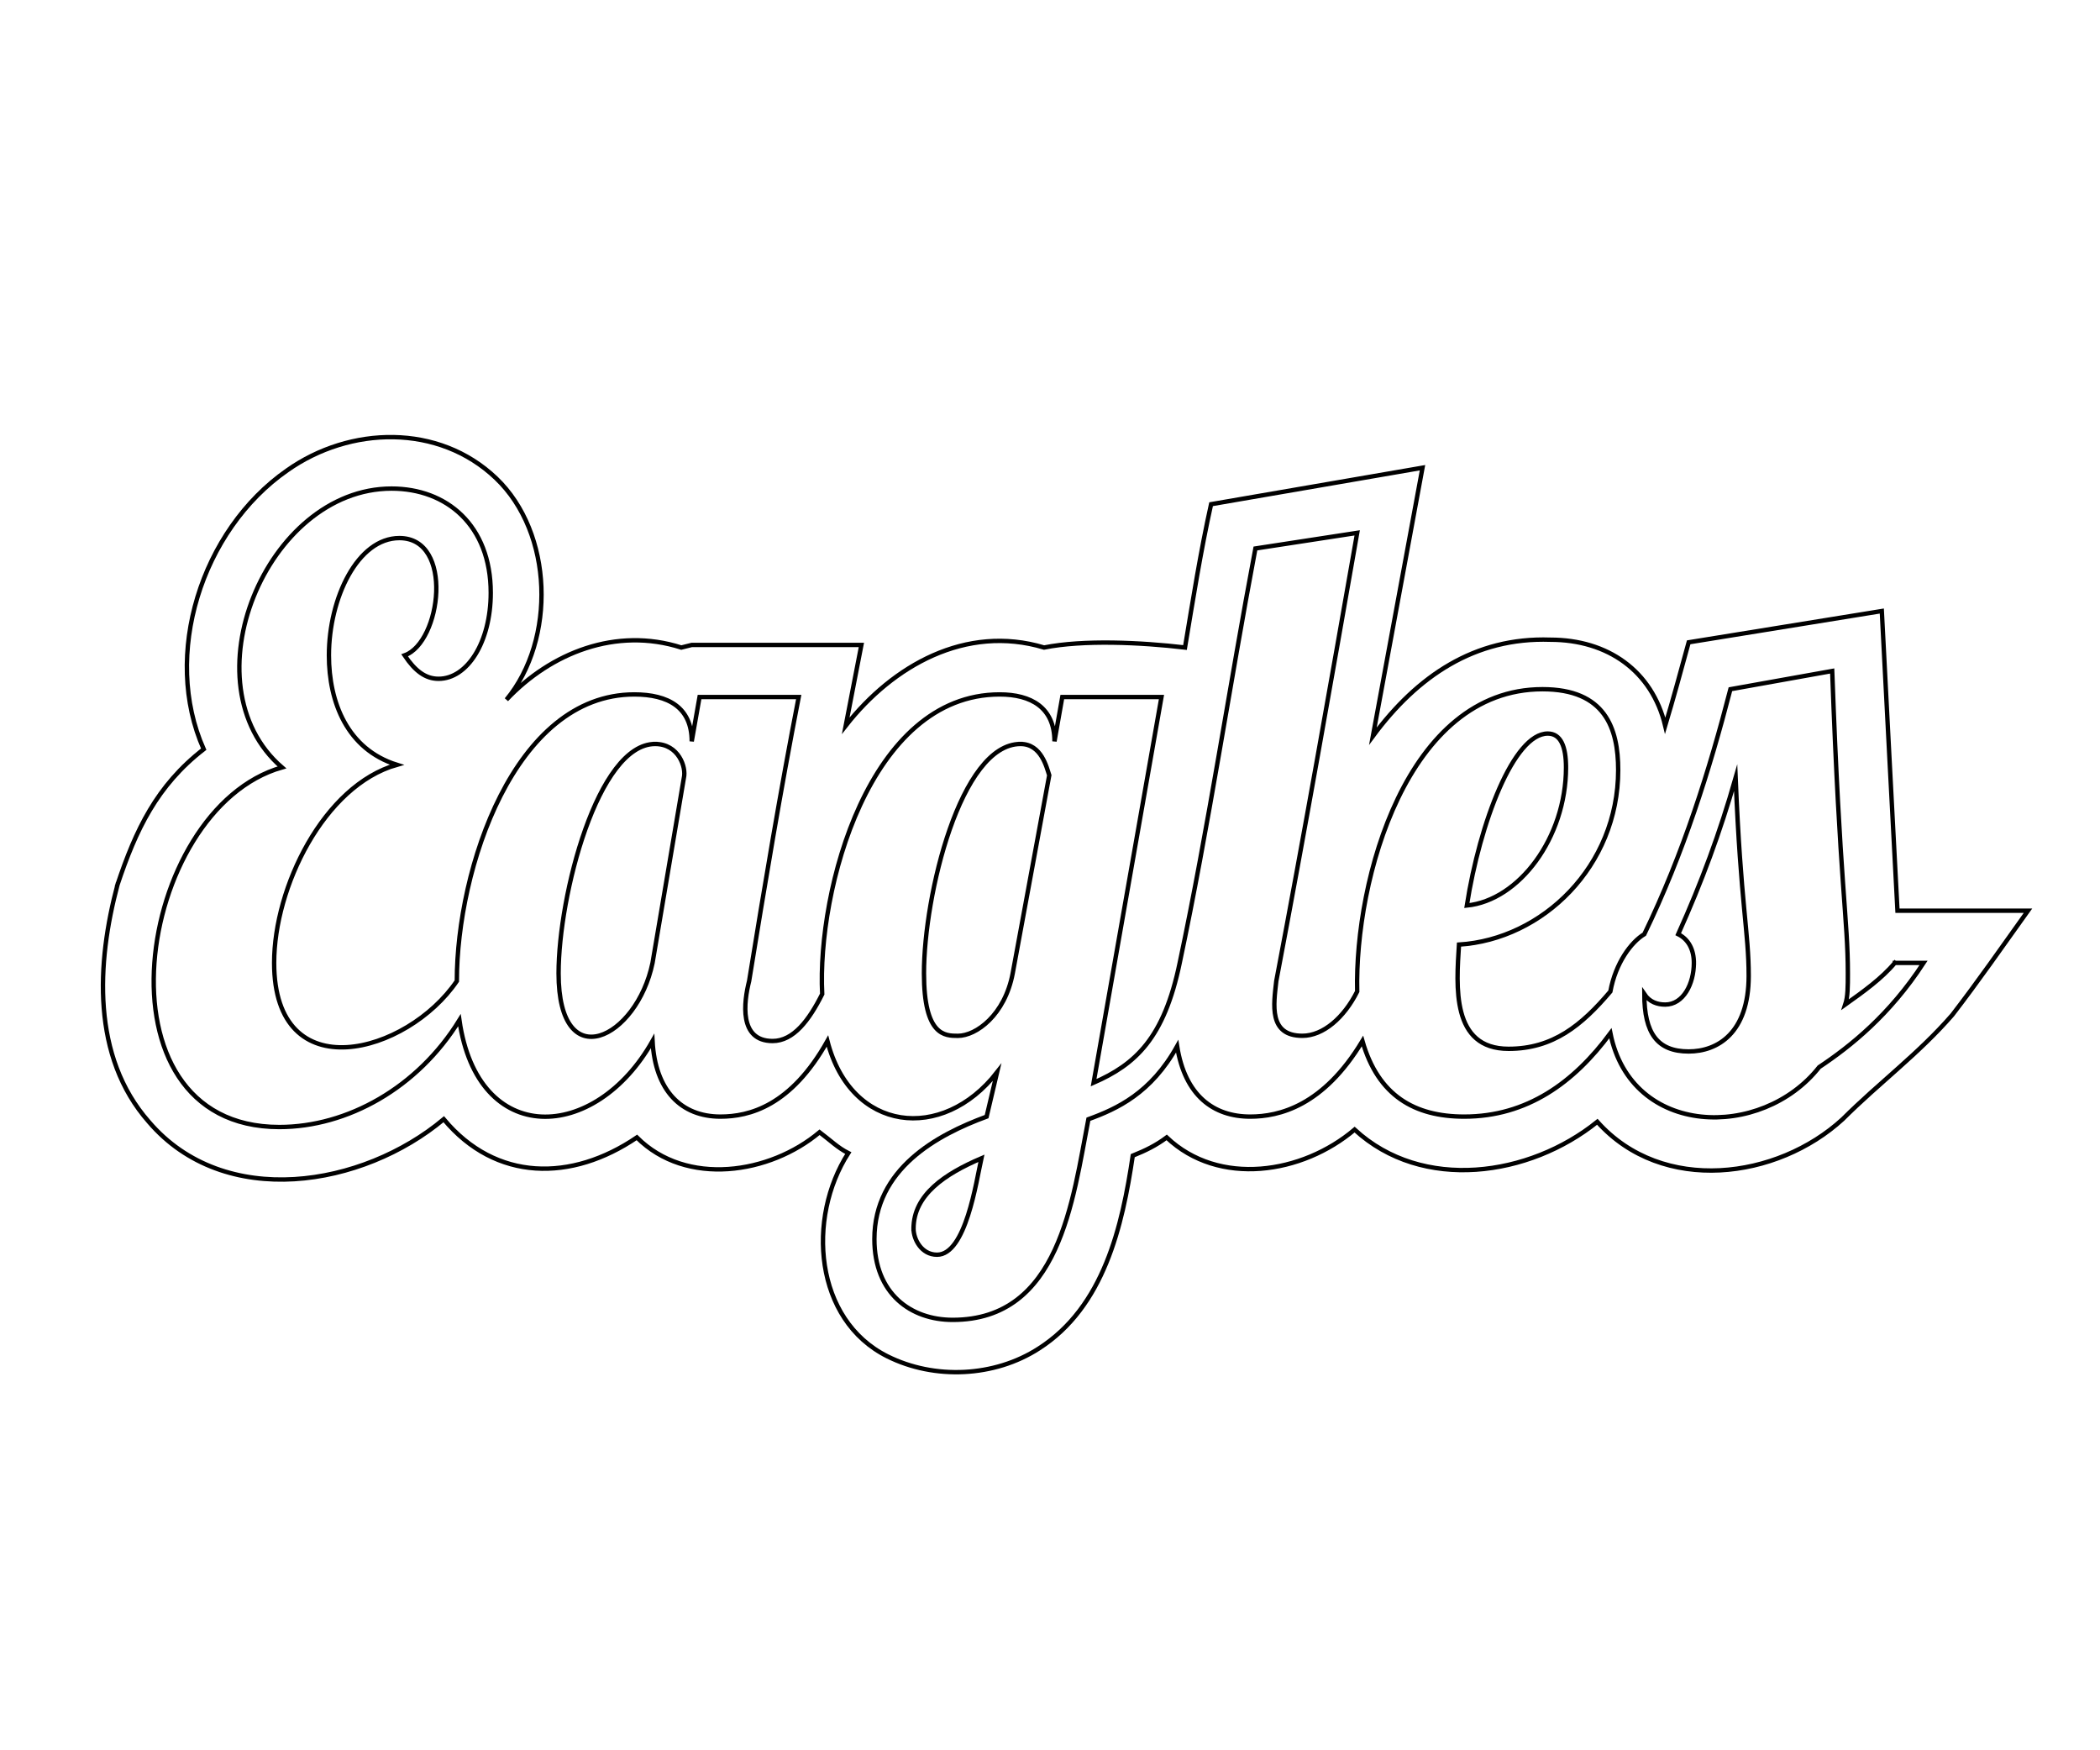 <?xml version="1.0" encoding="iso-8859-1"?>
<!-- Generator: Adobe Illustrator 19.2.0, SVG Export Plug-In . SVG Version: 6.00 Build 0)  -->
<!DOCTYPE svg PUBLIC "-//W3C//DTD SVG 1.1//EN" "http://www.w3.org/Graphics/SVG/1.1/DTD/svg11.dtd">
<svg version="1.1" id="Layer_1" xmlns="http://www.w3.org/2000/svg" xmlns:xlink="http://www.w3.org/1999/xlink" x="0px" y="0px"
	 viewBox="0 0 120 100" style="enable-background:new 0 0 120 100;" xml:space="preserve">
<path id="lettering-backing-color" style="fill:none;stroke:#000000;stroke-width:0.25;stroke-linecap:square;stroke-miterlimit:10;" d="M6.715,50.545
	c-1.193,4.467-1.491,9.826,1.79,13.549c4.325,5.062,12.229,3.722,16.852-0.149c2.983,3.573,7.308,3.573,11.036,1.042
	c2.834,2.829,7.606,2.084,10.44-0.298c0.596,0.447,1.044,0.893,1.64,1.191c-2.386,3.722-1.939,9.529,2.237,11.613
	c2.684,1.34,6.115,1.191,8.65-0.447c3.728-2.382,4.772-6.998,5.369-11.018c0.746-0.298,1.342-0.596,1.939-1.042
	c2.983,2.829,7.755,2.084,10.738-0.447c3.878,3.573,9.992,2.68,13.87-0.447c3.728,4.169,10.29,3.275,14.019-0.149
	c2.088-2.084,4.325-3.722,6.264-5.955c1.491-1.936,2.834-3.871,4.325-5.955h-7.457c-0.298-5.658-0.597-11.315-0.895-17.122
	l-11.036,1.787c-0.447,1.638-0.895,3.275-1.342,4.764c-0.746-3.127-3.281-4.913-6.562-4.913c-4.325-0.149-7.606,2.084-10.141,5.509
	l2.834-15.335l-12.08,2.084c-0.597,2.68-1.044,5.509-1.491,8.189c-2.535-0.298-5.816-0.447-8.053,0
	c-4.474-1.34-8.65,1.042-11.334,4.467l0.895-4.615h-9.694l-0.596,0.149c-3.728-1.191-7.457,0.298-9.992,2.978
	c2.834-3.424,2.684-9.529-0.597-12.655c-3.281-3.127-8.352-2.978-11.931-0.447c-4.921,3.424-7.159,10.571-4.772,15.931
	C8.952,44.888,7.759,47.419,6.715,50.545"/>
<path id="lettering-letter-color" style="fill:none;stroke:#000000;stroke-width:0.25;stroke-linecap:square;stroke-miterlimit:10;" d="M96.793,55.012
	c0-0.744-0.298-1.34-0.895-1.638c1.342-2.978,2.386-5.807,3.281-8.933c0.298,7.295,0.746,8.784,0.746,11.315
	c0,3.275-1.79,4.318-3.43,4.318c-1.79,0-2.535-1.042-2.535-3.275c0.298,0.447,0.746,0.596,1.193,0.596
	C96.197,57.394,96.793,56.203,96.793,55.012 M89.486,43.846c0,4.02-2.685,7.593-5.667,7.891c0.746-4.764,2.684-9.826,4.623-9.826
	C89.187,41.91,89.486,42.654,89.486,43.846 M52.202,70.198c0-1.936,1.79-3.127,3.878-4.02c-0.298,1.34-0.895,5.509-2.535,5.509
	C52.649,71.687,52.202,70.794,52.202,70.198 M58.316,42.506c1.193,0,1.491,1.34,1.641,1.787l-2.088,11.315
	c-0.447,2.382-2.088,3.573-3.132,3.573c-0.746,0-1.939,0-1.939-3.573C52.798,51.141,54.886,42.506,58.316,42.506 M37.437,42.506
	c1.342,0,1.79,1.34,1.641,1.936l-1.79,10.571c-0.895,4.318-5.369,6.551-5.369,0.596C31.919,51.141,34.156,42.506,37.437,42.506
	 M108.277,55.012c-0.746,0.893-1.79,1.638-2.834,2.382c0.149-0.447,0.149-1.042,0.149-1.787c0-3.127-0.447-4.913-0.895-17.271
	l-5.816,1.042c-1.193,4.616-2.684,9.38-4.921,13.995c-0.746,0.447-1.64,1.638-1.939,3.275c-1.64,1.936-3.281,3.275-5.816,3.275
	c-3.281,0-2.983-3.573-2.834-5.955c4.772-0.298,9.097-4.467,9.097-9.975c0-2.382-0.746-4.616-4.325-4.616
	c-7.755,0-10.738,10.869-10.589,17.271c-0.746,1.489-1.939,2.531-3.132,2.531c-1.939,0-1.64-1.787-1.491-3.127
	c1.64-8.635,3.132-17.122,4.623-25.608l-5.816,0.893c-1.491,7.891-2.684,15.931-4.325,23.673c-0.895,4.318-2.535,5.807-4.921,6.849
	l3.878-22.035h-5.667l-0.447,2.531c0-1.936-1.342-2.68-3.132-2.68c-7.457,0-10.439,11.166-10.141,17.122
	c-0.746,1.489-1.641,2.68-2.834,2.68c-1.939,0-1.641-2.233-1.342-3.424c0.895-5.509,1.79-10.869,2.834-16.229h-5.667l-0.447,2.531
	c0-1.936-1.342-2.68-3.281-2.68c-6.86,0-10.141,9.975-10.141,16.377c-2.834,4.169-10.44,6.253-10.44-1.042
	c0-4.318,2.834-10.124,7.009-11.315c-2.834-0.893-3.878-3.573-3.878-6.253c0-3.275,1.641-6.7,4.027-6.7
	c3.132,0,2.386,5.955,0.298,6.7c0.597,0.893,1.193,1.34,1.939,1.34c1.64,0,2.983-2.084,2.983-4.913c0-3.871-2.535-5.955-5.667-5.955
	c-7.159,0-11.782,11.166-6.264,15.931c-8.352,2.382-11.036,20.546-0.149,20.546c3.878,0,7.904-2.233,10.29-6.104
	c1.044,7.295,7.755,6.998,11.036,1.191c0.149,2.829,1.641,4.318,3.878,4.318c1.641,0,4.027-0.596,6.115-4.318
	c1.342,5.211,6.562,5.807,9.694,1.787l-0.597,2.531c-2.834,1.042-6.413,2.978-6.413,6.998c0,3.127,2.088,4.615,4.474,4.615
	c6.115,0,6.86-6.849,7.755-11.464c1.641-0.596,3.579-1.489,5.071-4.169c0.447,2.829,2.088,4.02,4.176,4.02
	c1.64,0,4.176-0.596,6.413-4.318c0.895,3.127,2.983,4.318,5.816,4.318c3.579,0,6.264-1.936,8.352-4.764
	c1.193,5.955,8.65,6.104,11.931,1.936c1.79-1.191,4.027-2.978,5.965-5.955H108.277"/>
</svg>
